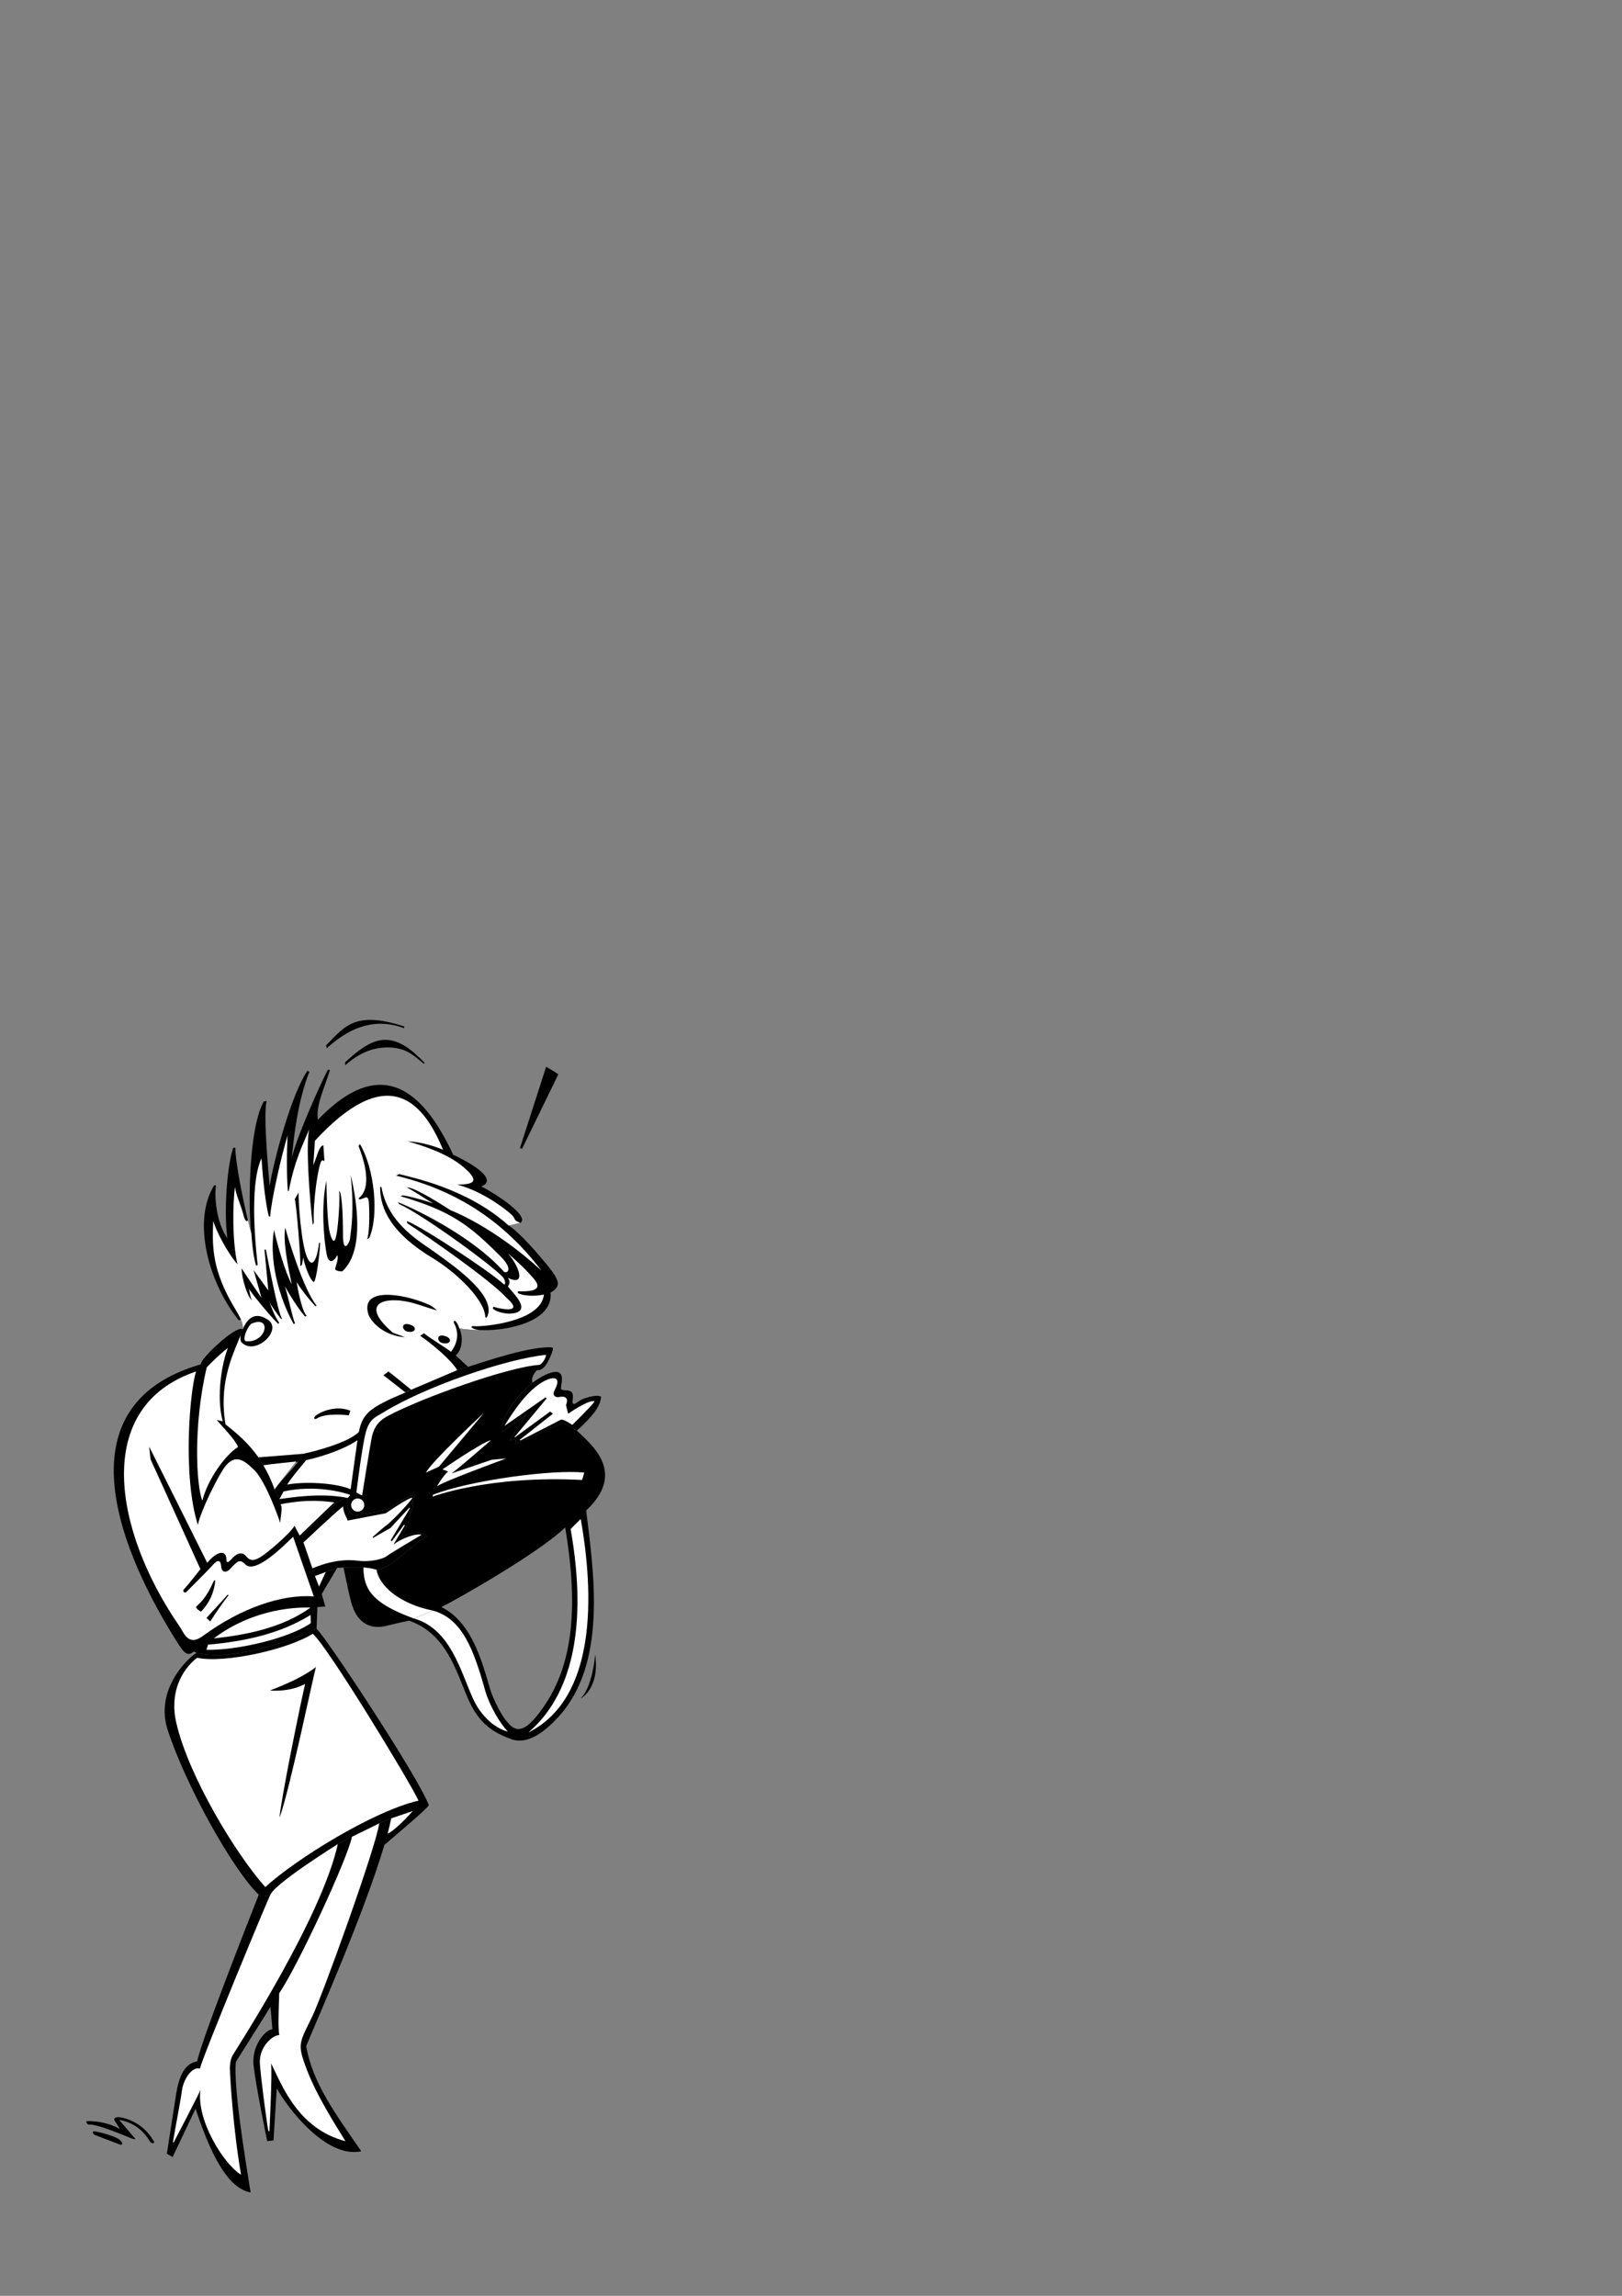 <svg xmlns="http://www.w3.org/2000/svg" width="595pt" height="842pt" viewBox="0 0 595 842"><rect x="0" y="0" width="595" height="842" fill="#808080" stroke="none"/><path style="stroke:none;fill-rule:nonzero;fill:#000;fill-opacity:1" d="m102.523 549.773 1.102 2.102c10.242-2.035 16.125-1.133 19.7-.7l4.6-2.5c-2.023 3.99 1.598 7.098 1.598 7.098s8.227-.773 13-2.5c4.094-2.492 6.602-4.148 9.602-5.296 0 0-.125 1.773-1.2 3.597 1.274.125.075 2.926-1.3 5.301.875 0 0 3-2.7 6.898 6.075-2.523 8.45-1.898 9.598-.199-1.148.301-4.523 2.926-9.296 7-4.211 3.73-7.254 5.121-9.102 5.102-.18-.031-.383-.059-.602-.102-1.062-.383-2.562-.586-4.199-.699-2.36-.133-4.988-.055-7 0l-.3.102s1.718 8.484 2.703 12.296c2.308 8.883 7.941 10.383 13.398 8.903 3.45-.864 7.898-1.801 7.898-1.801l11.903-5c5.55-2.695 36.117-20.082 45.398-29.2 5.176 30.825 2.844 53.157-10.699 69.5-6.066 7.384-8.852 3.77-10.602 1.802-1.796-1.922-5.023-7.977-6.199-11.903-3.008-10.16-6.656-24.574-17.898-30.199l-3.102 1.3-7 2.9-1.8.8c13.796 4.676 17.433 18.875 21.601 28.5 4.262 9.68 9.594 12.582 15.8 14.898 6.243 2.395 12.704-2.984 17.4-8.097 18.062-19.664 12.98-52.969 10.198-75.7 14.645-13.808 2.465-23.699-3.398-29.3 0 0-4.125-2.801-5.398-2.602-1.227.301-17.102 7.5-17.102 7.5l.398-2.097-2.597.796 6.097-9.398-8.597 6.102c-1.301-3.102 3.074-11.227 10.898-17.903-.722-2.43 1.7-4.597 1.7-4.597 2.144.355 3.703-2.602 3.703-2.602s2.773-5.043 1.898-5.7c-7.672-.683-24.426 5.048-30.898 7.098l-4 1.204-16.903 7.199-2.097 1c-13.122 5.488-15.743 7.676-17.102 14.5-3.793 3.824-15.883 7.058-20.5 8-.043.523-.738 1.57-1.7 2.898-2.66 3.278-7.378 8.16-8.698 10.102l1.796 3.597m-7.597 145.102s-20.836 52.55-22.602 61.102c-1.793.53-6.008 1.023-7.699 12-2.145 13.398-3.398 21.898-3.398 21.898l2.097 1.2 8.403-17.7c3.566 10.36 9.98 28.926 20.199 30.7-1.934-12.075-6.36-38.872-5.403-47.9 5.297-8.359 12.704-20.198 12.704-20.198l.699 8.296c-1.926-.273-7.746 5.41-6.903 13.204.856 7.84 5 27.796 5 27.796l2.301-.296 1.2-19.102c3.726 6.875 17.976 25.875 31 23.102-9.575-13.922-17.91-25.098-20.2-38.602 4.45-10.754 21.16-48.46 28.7-73.8.406-1.423.796-2.794 1.203-4.098.484-1.997.945-3.872 1.296-5.602l-4.398 1.8-10 4.9-5.2 2.698s-22.05 13.727-24.6 18.301c0 0-2.954 1.746-4.4.301"/><path style="stroke:none;fill-rule:nonzero;fill:#fff;fill-opacity:1" d="m139.125 668.676-10 4.898c-1.625 8.176-20.125 47.926-26.7 57.403-.26 8.273-.425 12.148 0 15.398-2.175-.125-7.468 4.125-7.1 10.398.331 4.989 2.25 19.778 3.1 24.704l.4.199s1.116-21.79.6-25c3.919 7.867 9.825 24.074 27.302 28.597-7.555-12.125-11.989-19.851-15-28.5-2.602-7.273-1.63-8.148 2.796-17.199 4-8.347 23.395-62.156 24.602-70.898"/><path style="stroke:none;fill-rule:nonzero;fill:#fff;fill-opacity:1" d="M123.926 676.273S101.875 690 99.324 694.574c-1.113 1.965-24.984 59.649-26 64.102-2.746-.965-6.035 3.746-6.597 8.097-.38 3.192-2.704 15.043-3.301 19l.3-.097s9.524-18.176 9.797-19.2c-1.523 11.192 8.618 27.301 14.903 31.098-2.875-16.574-4.059-35.699-4.102-39.097.051-2.352.426-3.727 1.2-5 1.652-2.77 32.476-50.227 38.402-77.204"/><path style="stroke:none;fill-rule:nonzero;fill:#000;fill-opacity:1" d="M54.727 784.977c-1.258-2.188-4.715-6.543-11-7.5l5.898 6.898s.309.5-1.8-.3c-2.153-.837-12.466-5.321-15.5-4.9 0 0-1.067-1.058-.5-1.198.6-.192 6.76-.2 12.1 2.796 0 0-.76-1.48-1.6-2.597-.825-1.047-.434-1.828 1.5-1.7 1.898.204 8.812 1.801 12.8 9.2 0 0-.75 1.12-1.898-.7m-10.801 1.501-9.403-3.602s-1.226-1.266.204-1.2c1.402.102 8.023 1.805 9.398 3.302 1.457 1.503.352 1.714-.2 1.5m51.001-91.602c-9.594-9.207-26.793-40.133-33.403-60.398C56.75 620 68.5 608.332 72.125 606.176c13.125 3.144 32.914-3.813 44-8.801 2.668 1.871 37.375 54.293 41.2 64.7-1.028 1.679-16.302 14.5-16.302 14.5.407-1.423.797-2.794 1.204-4.098.484-1.997.945-3.872 1.296-5.602l-4.398 1.8-10 4.9-5.2 2.698s-22.05 13.727-24.6 18.301c0 0-2.954 1.746-4.4.301"/><path style="stroke:none;fill-rule:nonzero;fill:#fff;fill-opacity:1" d="M97.324 692.074c11.34-10.398 39.723-27.91 56.2-31.699-3.274-7.125-33.649-57-38.797-61.2-9.227 5.825-32.602 10.95-42.403 8.802-5.699 4.398-10.297 12.836-7.597 24.097C69.25 651.5 86.5 680 97.324 692.074"/><path style="stroke:none;fill-rule:nonzero;fill:#000;fill-opacity:1" d="M102.523 666.676c.57-6.871 7.27-39.844 9.403-49.102-5.926 3.176-12.903 2.403-12.903 2.403 6.477-2.477 12.477-5.227 16.903-8.602-.567 1.102-9.676 45.375-13.403 55.3"/><path style="stroke:none;fill-rule:nonzero;fill:#fff;fill-opacity:1" d="M142.227 672.477c.484-1.997.945-3.872 1.296-5.602l7.903-2.7s-6.07 6.895-9.2 8.302"/><path style="stroke:none;fill-rule:nonzero;fill:#000;fill-opacity:1" d="m123.324 551.176-12.699 12.097 4.898 14.704 4-1.5 4.204-1.5-5.704 9.597 1.301 4.602-2.898.199-.301 8c-11.086 4.988-30.875 11.945-44 8.8l-1-.5c-2.293 1.825-3.457.825-6-3.198-19.922-31.387-44.438-86.809 8.5-102.102-.043-2.293 13.043-14.457 15.398-12.898-1.523 5.773-9.289 17.12-6.296 34.898 4.082 3.191 8.34 6.816 12.097 12.102.602.945 1.227 1.91 1.801 2.898 1.535 2.574 2.918 5.465 4.102 8.8l1.796 3.598 1.102 2.102c10.242-2.035 16.125-1.133 19.7-.7"/><path style="stroke:none;fill-rule:nonzero;fill:#fff;fill-opacity:1" d="M74.227 550.375c-2.227-5.5-3.43-27.375 1.597-48.898 3.367-3.473 6.606-6.38 7.801-7.102-2.125 4.875-4.434 17.926-1.898 26.898l-2.204-.5c2.168 2.618 6.575 6.926 7.801 9.903-4.574 2.824-11.11 11.738-13.097 19.699"/><path style="stroke:none;fill-rule:nonzero;fill:#fff;fill-opacity:1" d="M122.625 550.977c-3.54-.403-9.426-1.305-19.7.699.907 1.406-.152 4.62-.1 6.898-2.786-8.187-6.786-17.07-9.9-19.8-3.019-2.758-6.82-6.587-11.198.3-4.286 6.906-9.055 18.004-9.102 20.301-5.793-18.168-2.918-49.668-.7-56.398-38.093 12.855-30.343 58.105-6.198 93.296 1.855 2.684 3.28 7.664 8.699 3.704 14.136-10.368 29.09-15.383 40.699-14.5-1-2.762-7.602-21.903-7.602-21.903-3.277 3.215-13.601 13.594-17.398 10.301-1.957-2.043-2.742-1.707-5.398 1.2-1.61 1.917-3.403 1.78-3.602-.598-.113-2.332-1.207-2.645-3-.602-1.707 1.957-9.293 9.457-9.8 10-.493.457-1.731-.164-.7-1.2 1-.94 5.898-7.198 5.898-7.198l-18.296-40.301-.5-4.602c3.738 7.38 21.296 42.602 21.296 42.602 2.477-3.176 6.477-5.508 7-1.801-.023 2.125.582 1.848 2 .3 1.309-1.507 3.504-3.081 5.301-.902 1.653 2.098 3.375 1.313 5 .403 2.66-1.5 11.422-9.086 12.7-11.602l1.902 3.602 12.699-12.2"/><path style="stroke:none;fill-rule:nonzero;fill:#000;fill-opacity:1" d="M74.926 586.074c1.941-2.601 3.398-6.097 3.398-6.097s.645-.961.602-.102c-.051.875-.551 6.5-5.2 11.2 0 0-1.667-.9-1.8-1.598-.059-.446 1.074-.852 3-3.403m8.199-.801c.5-.773.934-.273.398.204-.523.523-4.523 6.148-6.398 9.199l-1.398-1.301s6.953-7.535 7.398-8.102"/><path style="stroke:none;fill-rule:nonzero;fill:#fff;fill-opacity:1" d="m115.523 577.977 4-1.5-2.5 5.398Zm-1.597 11.597c-11.778-.328-25.121 3.367-35.5 11.301 11.113-1.2 24.738-3.598 35.5-11.3"/><path style="stroke:none;fill-rule:nonzero;fill:#fff;fill-opacity:1" d="m75.727 605.074.597-1.898c13.051-1.164 26.426-3.926 37.602-10.903l.097 3c-7.398 5.227-26.023 9.977-38.296 9.801"/><path style="stroke:none;fill-rule:nonzero;fill:#000;fill-opacity:1" d="M195.324 507.074c4.555-3.246 12.211-7.219 10.602.602-.051 1.199-.797 2.226 1.5 2.199 2.203.027 2.984.875 2.699 2.898-.215 1.977-.309 2.989 2.102 1.204 2.34-1.715 8.105-2.809 8.296-1.5-.398 2.398-1.316 5.343-8.898 12.199 0 0-4.125-2.801-5.398-2.602-1.227.301-17.102 7.5-17.102 7.5l.398-2.097-2.597.796 6.097-9.398-8.597 6.102c-1.301-3.102 3.074-11.227 10.898-17.903m-67.398 41.602-4.602 2.5-12.699 12.097.7 2.403 3.3 9.5.898 2.8 4-1.5 4.204-1.5c.554.004 1.48-.038 2.597-.101 3.375-.105 8.52-.242 11.2.7 1.726.425 4.976-.825 9.703-5 4.773-4.075 8.148-6.7 9.296-7-1.148-1.7-3.523-2.325-9.597.198 2.699-3.898 3.574-6.898 2.699-6.898 1.375-2.375 2.574-5.176 1.3-5.3 1.075-1.825 1.2-3.598 1.2-3.598-3 1.148-5.508 2.804-9.602 5.296-4.773 1.727-13 2.5-13 2.5s-3.62-3.109-1.597-7.097"/><path style="stroke:none;fill-rule:nonzero;fill:#fff;fill-opacity:1" d="m111.324 565.676 3.301 9.5c8.922-3.774 14.875-3.047 17.5-2.7 3.617.36 8.34-.667 9.602-1.703 1.238-.964 10.41-6.382 12.898-7.898-2.04-.621-7.25 1.25-10.3 3.602l4.1-6.903-.1-.5-4.598 6.2-.403-.399 7.102-11.8-.301-.098-6.898 7.398-6.301 3.602-.2-.301s3.305-3.02 5.297-4.5c2.008-1.52 8.227-8.051 9.301-9.903-1.531-.082-9.8 5.704-9.8 5.704s-12.52 2.418-14.098 2.699c.277-.508-1.301-2.051-1.602-5.2-3.422 2.739-14.5 13.2-14.5 13.2m98.602-43.102s-2.977-2.168-4.2-1.898l-14.8 7.597-.301-.199 12.2-9.597-1-.801-13 9.5h-.2l11.898-14.301-.398-.398-15.102 10.5c3.524-5.864 8.743-13.274 14.301-16.301 3.914-2.164 6.653-1.656 4.2 3-1.227 2.34.472 2.863 1.5 2.699 1.878-.445 3.82 0 2.601 2.898.32 1.536.8 3.204.8 3.204s7.66-5.395 9.7-4.5c-1.281 1.859-8.2 8.597-8.2 8.597m-81.3 23.602 2.5-18c-4.457 3.156-13.008 6.113-18.8 7.3-2.708 3.313-5.325 6.356-7 9 5.843-1.144 17.343-.808 23.3 1.7m-26.102 3.597c3.73-.496 15.368-2.441 25-.398l1-1.102c-2.617-.988-12.796-3.808-24.5-1.296l-1.5 2.796m97.801-52.898c-14.894 1.523-44.234 11.656-59.5 21-3.262 1.93-5.394 2.559-6.699 7.7-1.36 5.116-3.398 21.8-3.398 21.8l2.097 1.102s3.172-19.914 3.7-22c.617-2.118 1.48-4.872 5.601-7.102 11.375-6.207 44.375-18.207 55.8-18.8 0 0 2-1.18 2.4-3.7m-41.598 52s20.605-7.875 54.796-6.102l.801-2.699c-11.37-1.25-41.656 2.758-55.5 8.102l-.097.699m27-14s-23.973 8.766-25.5 10.3c0 0 2.535-4.35 4.199-5.5l-2.102-.8s14.598-10.031 17.801-10.7c0 0-12.645 11.013-14.5 12.2l14.7-5 5.402-.5m-29.5 5.199 4.796-2.199 16.5-19.7-1.097 1s-18.09 16.848-20.2 20.9"/><path style="stroke:none;fill-rule:nonzero;fill:#fff;fill-opacity:1" d="M131.227 554.375c1.328-.004 2.41-1.082 2.398-2.398a2.363 2.363 0 0 0-2.398-2.403 2.362 2.362 0 0 0-2.403 2.403c-.012 1.316 1.067 2.394 2.403 2.398m20.597 39.199 7-2.898c-12.492-2.508-19.77-9.25-20.699-15-.18-.031-.383-.059-.602-.102-1.062-.383-2.562-.586-4.199-.699 0 8.816 4.344 13.457 18.5 18.7"/><path style="stroke:none;fill-rule:nonzero;fill:#fff;fill-opacity:1" d="m151.824 593.574 7-2.898c10.844 2.992 15.008 14.492 19.2 29.5 1.644 5.492 5.308 11.824 8.3 14.898-5.324-1.406-10.156-6.242-12.8-12.097-4.458-9.676-8.192-25.645-21.7-29.403m57.5-32.801 3.7-3.699c4.898 27.551 5.976 65.758-19.2 78.301 15.508-13.207 22.008-37.707 15.5-74.602"/><path style="stroke:none;fill-rule:nonzero;fill:#000;fill-opacity:1" d="M212.926 622.977s7.187-3.575 5.398-16.204c-.492 5.727-2.215 13.239-5.398 16.204m-86.403-232.204c.282-.328-.113-1.015.204-1.296 9.773-8.977 16.859-12.641 29 .296.328.332-.543.043-.204.403-3.855-3.176-6.191-5.508-11.898-6-6.125-.344-11.492 1.61-17.102 6.597"/><path style="stroke:none;fill-rule:nonzero;fill:#000;fill-opacity:1" d="M119.727 384.574c.394-.422-.348-.941 0-1.3 6.918-7.098 10.773-12.606 28.597-6.797l-.097.597c-11.54-4.219-20.727.426-28.5 7.5m80.597 6.699c.063-.128 4.5 2.704 4.5 2.704l-13.3 27.296-.797-.199 9.597-29.8M89.023 487.477c-1.523 5.773-9.289 17.12-6.296 34.898 4.082 3.191 8.34 6.816 12.097 12.102.602.945 1.227 1.91 1.801 2.898 1.852.273 10.207-.707 12.8-1.3.962-1.329 1.657-2.376 1.7-2.9 4.617-.94 16.707-4.175 20.5-8 1.36-6.823 3.98-9.01 17.102-14.5l2.097-1 16.903-7.198 4-1.204a906.946 906.946 0 0 1-4.602-4.199c2.043-1.406 3.121-5.98 1.398-9.898 4.102.695 7.301.597 7.301.597 9.676.559 27.297-2.98 26.102-13.699 3.242-1.906 3.71-3.48.597-7.8-3.21-4.305-11.851-14.333-15.898-16.797l4.2-1c3.343-1.809-5.802-8.891-14.302-13.403 2.977-.906 4.899-4.312-10.296-11.597-11.723-25.184-27.266-36.059-49.602-12.801-.875-4.926 2.375-11.676 4.398-18.2l-.699-.203c-2.734 5.032-11.828 25.524-13.3 32.5.792-8.109 2.226-21.023 6.5-31.796l-.797-.204c-6.477 9.727-12.973 35.887-13.801 42.301-.793-8.949-2.305-26.808-1.102-31.3l-1.097.203c-6.082 11.187-5.497 43.082-4.5 48.5-.457-1.582-.875-3.247-1.301-5-2.406-10.11-4.621-22.153-4.602-26.602l-.8.102c-2.774 8.773-3.215 26.468-2.098 33.097-3.258-4.242-5.004-13.258-4.2-19.398l-.703.097c-8.02 13.141-2.14 35.274 8.801 49.102.426.543.91.336 1-.102.606 1.418.942 2.676.7 3.704"/><path style="stroke:none;fill-rule:nonzero;fill:#fff;fill-opacity:1" d="M88.324 483.773c.606 1.418.942 2.676.7 3.704-1.524 5.773-9.29 17.12-6.297 34.898 4.082 3.191 8.34 6.816 12.097 12.102l16.301-1.301c4.617-.942 16.707-4.176 20.5-8 1.36-6.824 3.98-9.012 17.102-14.5l2.097-1 16.903-7.2c-2.395-3.976-9.559-9.808-13.602-12.601l1.398-.898c2.407 1.953 9.118 6 9.903 6.796 1.328-1.687 3.601-5.574 1.3-10.199-.726-.742.106-2.906 1.797 1.602 4.102.695 7.301.597 7.301.597-2.824-.273-3.949-1.648-1.597-1.398 2.367.246 24.273-1.375 25.296-11.602-3.355.727-7.77.543-9.597-.597l.097-.602c4.852.176 9.497-.367 5.801-4.597-3.87-4.594-9.5-9.301-9.5-9.301 4.344 4.992 6.696 12.16 0 9 1.008 1.492.512 2.312 0 3.097 1.953 2.633 9.531 9.5.801 10-1.793.059-5.426-.636-6.398-2l.296-.5c4.852 1.352 10.692 1.88 4.801-3.296-6.012-6.61-28.574-22.227-36.199-27.204-.563-.457-.102-.691-.398-1 6.605 2.727 31.035 18.918 35.796 23.403 0 0 .75-.57-.199-2.301-1.367-2.645-28.949-23-38.398-27.3 0 0-.051.05-.5-.7 5.93 2.29 27.105 12.355 38.8 25.398.942 1.059 3.965-.441-1-5.398-11.433-11.441-17.988-16.695-36.902-22.2.692.044.453-.398 1.403-.198 3.363.55 9.011 2.214 10.699 2.898-3.66-2.156-6.723-4.355-9.7-5.898.38-.036 1.036.101 1.899.398 4.516 1.617 14.2 8 14.2 8s15.296 5.598 33.3 22.102c-13.465-17.598-30.457-29.309-53.3-34.801l1.1-.602c3.79 1.137 24.524 4.852 40.2 18.903l4.2-1c-1.825-.809-1.72-.747-2.4-2.102-.652-1.313-11.023-9.566-20.698-11.898 4.941-.145 9.074-.532 2.597-6.204-6.523-5.66-16.695-8.5-20.699-9.699 5.543.258 11.059 2.281 12.898 3.102-7.902-19.301-21.25-31.238-47-3.301l-.597 9c1.719-4.332 2.242-7.172 3.699-7.3l.398 5.8s-.644-.621-1.097-.102c-1.235 1.793-3.176 15.102-2.801 22.602l-.398.898c-1.165-9.652-2.614-29.402-1.301-35.097-2.594 6.324-5.293 11.23-7.5 22.597l-.301.102c-.535-4.836-.418-16.21-.102-20.5-2.253 7.258-6.097 24.094-6.398 29.8l-.5-.1c-1.574-5.778-2.508-18.454-2.7-21.302-4.757 10.395-1.866 34.72-1.402 39.204l-.597.097c-1.242-3.789-1.7-11.597-1.7-11.597-.456-1.582-.874-3.247-1.3-5-.239.523-.93.988-1.7-2.204-.831-3.148-2.792-7.476-3-10-.894 5.895-1.054 20.27.899 28.403-3.793-4.344-7.914-12.387-8.898-15.903-.344 8.184-.622 16.36 6 28.704 1.402 2.613 3.082 5.14 4.097 7.296"/><path style="stroke:none;fill-rule:nonzero;fill:#000;fill-opacity:1" d="M89.023 487.477c.97-2.055 3.368-7.332 9.204-3.5 5.828 3.836-5.004 13.761-9.801 8.097 0 0-.813-1.762.597-4.597m71.204-6.903c-4.239-1.117-8.586-3.12-13.403-3.597-8.71-.856-13.094 2.941-2.699 11.796l4.398 1.602c-4.8-.133-10.976-3.09-13.296-8.102-3.497-10.433 12.511-8.02 22.097-3.796 1.176.523 2.145 1.328 2.903 2.097"/><path style="stroke:none;fill-rule:nonzero;fill:#fff;fill-opacity:1" d="M96.625 537.375c1.535 2.574 2.918 5.465 4.102 8.8 1.32-1.94 5.332-6.859 7.898-10.198-2.625.355-8.625.855-12 1.398m-6.301-45.5c-1.812-.145.61-5.91 2.102-6.5 7.445-3.05 5.32 7.207-2.102 6.5"/><path style="stroke:none;fill-rule:nonzero;fill:#000;fill-opacity:1" d="m148.727 510.676 2.097-1c-2.012-1.672-8.3-6.7-8.3-6.7s-2.024 1.524-1.899 1.399c.059-.027 8.102 6.3 8.102 6.3m-32.403 9.501c-.656.5-1.699.234-.597-.903 1.117-1.093 7.117-4.203 12.796-1.898l-.597 1.7c-1.371-.2-8.586-.888-11.602 1.1m23.602-84.8-.5-.102c-.051 8.391 4.465 17.157 19.097 26 8.813 5.313 19.313 15.336 19.5 21.801l.5.2c4.352-7.649-12.003-18.954-18-23.297-6.02-4.493-18.023-10.602-20.597-24.602m-5.301 19.102.8-.403c3.696-8.293 1.95-25.531-3.402-34.5l-.5.7c4.477 11.476 2.965 17.023.102 19.101 0 0 .227.426 0 .5 2.207-.043 3.414-2.379 3.7 1.398.277 3.805.183 11.7-.7 13.204m-6-23.602c1.938 7.922 5.555 27.734-3.102 35.398 0 0-2.16.016-2.5-.699-.324-.617 1.356-3.426.704-5.3-.559 1.394-3.106 4.62-4-.797-.918-5.47-2.016-16.813 0-26.5.125 7.148.488 16.707 1.296 19.296.727 2.625 1.641 4.176 2.301 1 .75-3.09 1.442-13.644 1.102-16.597 1.406 1.656 1.36 13.777 1.398 16.8-.039 2.977.844 5.524 2.5 1.297.516-4.18 1.688-10.785.301-23.898m-11.602 25 .403-.102c-.051 3.149-1.324 13.875-2.301 14.403-1.457-.676-3.441-6.324-3.898-9-.344 1.785-.23 3.05-1.102 3.097.375-1.605-1.496-23.652-2-24.5l1.398-2.398c-.058 3.914.954 18.258 3 23.398 1.747 4.66 3.727 1.852 4.5-4.898"/><path style="stroke:none;fill-rule:nonzero;fill:#000;fill-opacity:1" d="M104.625 450.176c1.02 4.09 6.852 23.086 11.5 28.597l-.398.301c-2.536-2.726-5.29-6.16-6.903-8.898.676 4.324 2.172 11.101 3.7 12.398l-.598.301c-2.602-2.996-6.114-8.684-7.403-11.102 1.309 4.227 2.704 11.266 3.704 13.602l-.5.2c-3.836-6.704-9.403-21.177-7.204-34.5 1.145 5.257 4.207 15.878 6.5 19.902-1.523-7.145-3.203-15.536-2.398-20.801m-7.602 8.097h.5c1.254 6.407 4.457 23.079 5.903 25.301l-.301.2c-1.648-2.157-3.46-4.61-4.3-6.297 1.296 3.46 2.073 5.386 3.6 7.699l-.402.3c-3.523-3.421-9.93-11.464-10.699-12.8.524 2.277.403 2.836 1.102 4.199-1.758-1.375-3.774-8.188-3.801-11.7 1.906 2.97 7.3 10.802 7.3 10.802l-2.902-10.204 5.403 7.5-1.403-15m52.5 30.102c-2.093-.414-2.523-3.375.403-2.7 3.39.72 2.699 3.325-.403 2.7m12.903 4.199c-2.09-.363-2.524-3.324.398-2.699 3.399.77 2.703 3.375-.398 2.7"/></svg>
